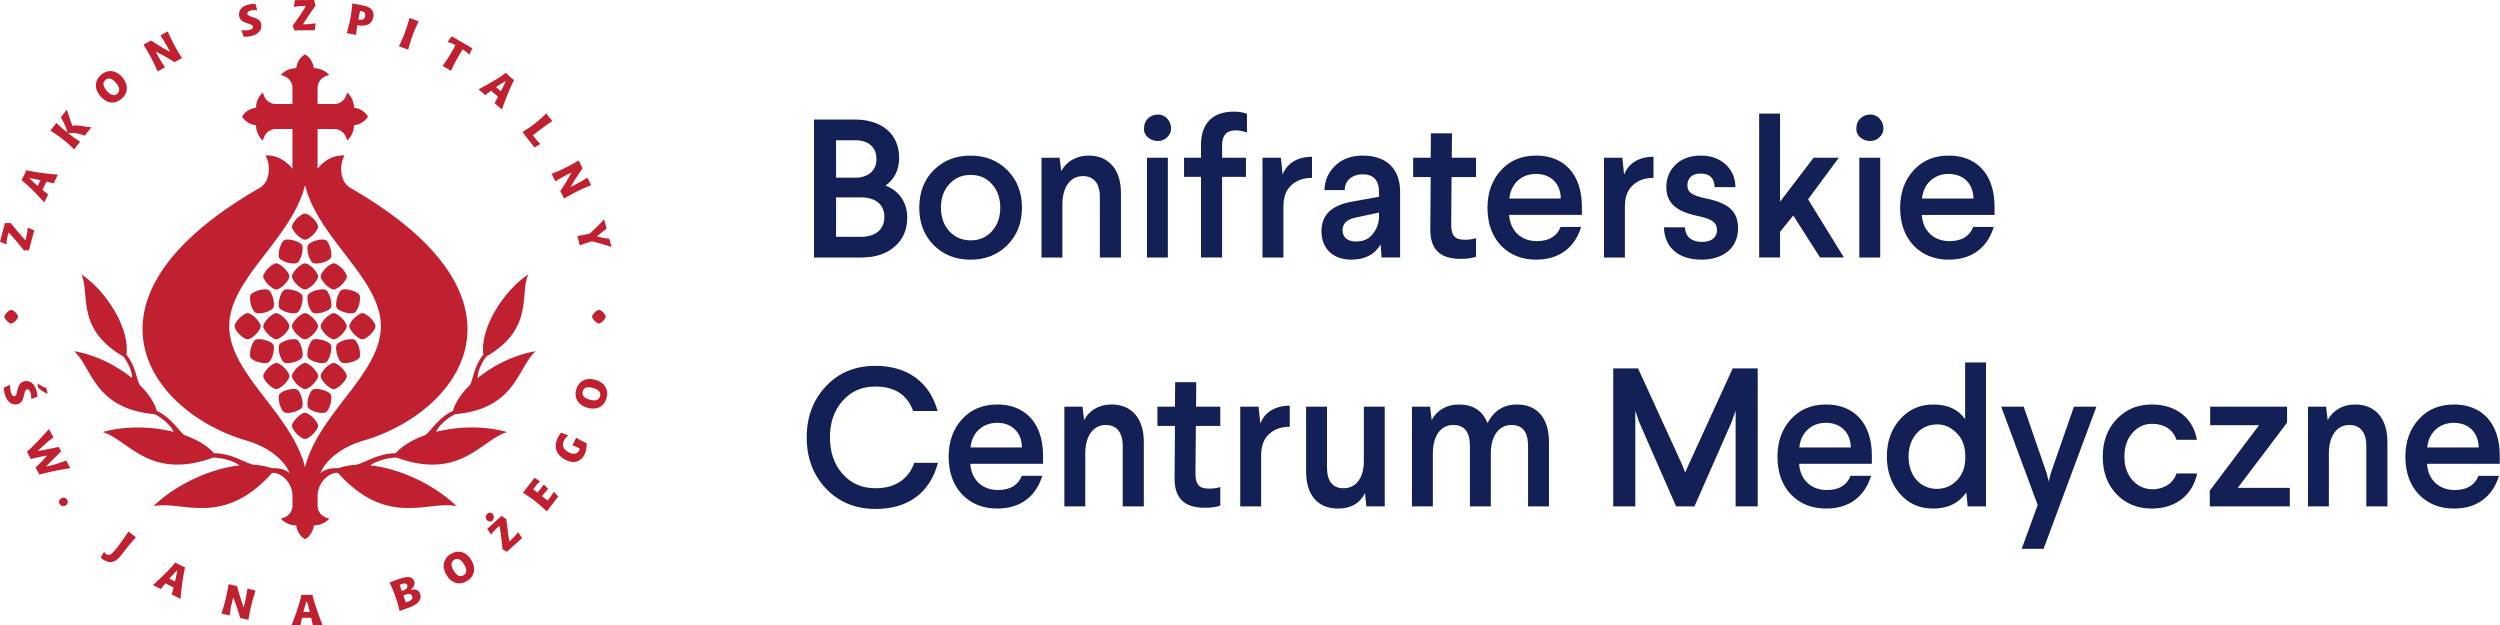 <svg width="240" height="60" viewBox="0 0 240 60" xmlns="http://www.w3.org/2000/svg"><g fill="none"><path d="M57.494 31.051a0.267 0.267 0 0 1 -0.126 -0.032 1.195 1.195 0 0 1 -0.281 -0.211 1.193 1.193 0 0 1 -0.21 -0.281 0.266 0.266 0 0 1 0 -0.253 1.194 1.194 0 0 1 0.21 -0.282 1.206 1.206 0 0 1 0.28 -0.211 0.267 0.267 0 0 1 0.254 0 1.207 1.207 0 0 1 0.281 0.211 1.207 1.207 0 0 1 0.21 0.281 0.267 0.267 0 0 1 0 0.254 1.211 1.211 0 0 1 -0.21 0.281 1.201 1.201 0 0 1 -0.281 0.211 0.266 0.266 0 0 1 -0.127 0.032Zm0 0a0.267 0.267 0 0 1 -0.126 -0.032 1.195 1.195 0 0 1 -0.281 -0.211 1.193 1.193 0 0 1 -0.21 -0.281 0.266 0.266 0 0 1 0 -0.253 1.194 1.194 0 0 1 0.21 -0.282 1.206 1.206 0 0 1 0.28 -0.211 0.267 0.267 0 0 1 0.254 0 1.207 1.207 0 0 1 0.281 0.211 1.207 1.207 0 0 1 0.21 0.281 0.267 0.267 0 0 1 0 0.254 1.211 1.211 0 0 1 -0.21 0.281 1.201 1.201 0 0 1 -0.281 0.211 0.266 0.266 0 0 1 -0.127 0.032ZM1.482 29.992a1.202 1.202 0 0 1 0.21 0.281 0.267 0.267 0 0 1 0 0.254 1.206 1.206 0 0 1 -0.211 0.281 1.192 1.192 0 0 1 -0.281 0.211 0.265 0.265 0 0 1 -0.253 0 1.201 1.201 0 0 1 -0.281 -0.211 1.212 1.212 0 0 1 -0.21 -0.282 0.266 0.266 0 0 1 0 -0.253 1.202 1.202 0 0 1 0.211 -0.281 1.201 1.201 0 0 1 0.28 -0.211 0.267 0.267 0 0 1 0.254 0 1.199 1.199 0 0 1 0.281 0.211Zm56.121 8.05c-0.105 0.374 -0.432 0.478 -0.987 0.322 -0.556 -0.157 -0.78 -0.418 -0.675 -0.791 0.105 -0.373 0.433 -0.482 0.989 -0.326 0.556 0.157 0.779 0.421 0.673 0.795Zm-0.453 -1.577c-0.893 -0.252 -1.602 0.119 -1.831 0.933 -0.228 0.809 0.18 1.491 1.078 1.745 0.901 0.254 1.599 -0.112 1.828 -0.925 0.229 -0.813 -0.178 -1.499 -1.075 -1.753Zm-1.284 5.864a7.583 7.583 0 0 0 0.456 0.216c0.001 0.441 -0.064 0.798 -0.218 1.101 -0.358 0.702 -1.035 0.9 -1.8 0.508 -0.923 -0.473 -1.195 -1.272 -0.732 -2.178 0.075 -0.148 0.172 -0.293 0.293 -0.44l0.708 0.272c-0.189 0.13 -0.333 0.288 -0.427 0.471 -0.233 0.457 -0.064 0.88 0.46 1.149 0.445 0.228 0.825 0.141 0.985 -0.172 0.031 -0.061 0.054 -0.132 0.058 -0.202l-0.179 -0.092c-0.162 -0.083 -0.336 -0.15 -0.527 -0.211l0.377 -0.738c0.162 0.11 0.344 0.213 0.546 0.316Zm-2.707 4.875 0.437 0.457 -1.11 1.434c-0.338 -0.334 -0.704 -0.66 -1.099 -0.967 -0.405 -0.314 -0.81 -0.583 -1.182 -0.821l1.112 -1.438 0.52 0.338c-0.165 0.153 -0.323 0.332 -0.481 0.536l-0.173 0.224 0.421 0.327 0.608 -0.785 0.415 0.42c-0.161 0.162 -0.32 0.355 -0.491 0.575l-0.099 0.128 0.542 0.421 0.116 -0.15c0.181 -0.233 0.335 -0.466 0.464 -0.698Zm-3.417 3.889 0.379 0.561 -1.467 1.322c-0.126 -0.093 -0.26 -0.168 -0.413 -0.236 -0.065 -0.822 -0.163 -1.578 -0.298 -2.266l-0.105 0.095c-0.288 0.26 -0.524 0.51 -0.694 0.756l-0.365 -0.563 1.38 -1.244a2.016 2.016 0 0 0 0.45 0.302c0.088 0.823 0.184 1.547 0.289 2.165l0.057 -0.052c0.267 -0.24 0.533 -0.513 0.787 -0.84Zm-2.999 -1.163c-0.162 -0.18 -0.149 -0.437 0.04 -0.607 0.168 -0.151 0.362 -0.147 0.505 0.012 0.165 0.183 0.161 0.475 -0.026 0.643 -0.153 0.138 -0.372 0.118 -0.52 -0.048Zm-2.247 5.293c-0.332 0.2 -0.642 0.052 -0.939 -0.443 -0.298 -0.496 -0.283 -0.839 0.049 -1.039 0.332 -0.2 0.646 -0.054 0.943 0.441 0.297 0.495 0.279 0.841 -0.053 1.041Zm-1.223 -2.036c-0.719 0.433 -0.888 1.21 -0.408 2.01 0.483 0.804 1.241 1.016 1.963 0.581 0.723 -0.435 0.896 -1.214 0.415 -2.014 -0.479 -0.796 -1.248 -1.012 -1.971 -0.576Zm-4.182 4.605c-0.038 0.013 -0.084 0.03 -0.127 0.041 -0.03 -0.084 -0.113 -0.307 -0.241 -0.669 0.063 -0.027 0.123 -0.052 0.176 -0.071 0.372 -0.132 0.581 -0.1 0.668 0.144 0.084 0.236 -0.076 0.413 -0.476 0.555Zm-0.519 -1.055c-0.082 -0.232 -0.152 -0.43 -0.2 -0.59 0.067 -0.028 0.132 -0.051 0.2 -0.075 0.289 -0.103 0.459 -0.069 0.525 0.118 0.074 0.21 -0.073 0.386 -0.446 0.519l-0.08 0.028Zm0.828 -0.105c0.345 -0.26 0.463 -0.555 0.363 -0.837 -0.168 -0.472 -0.64 -0.502 -1.477 -0.204 -0.114 0.04 -0.25 0.093 -0.402 0.147l-0.487 0.173c0.222 0.47 0.404 0.912 0.553 1.331a12.411 12.411 0 0 1 0.405 1.409l0.631 -0.225c0.567 -0.201 0.994 -0.361 1.247 -0.722 0.144 -0.21 0.179 -0.463 0.092 -0.706 -0.129 -0.366 -0.442 -0.486 -0.926 -0.366Zm-10.278 2.106c0.064 -0.227 0.16 -0.582 0.32 -1.06 0.15 0.468 0.244 0.824 0.293 1.058l-0.613 0.001Zm0.335 -1.63c-0.174 0 -0.351 -0.003 -0.525 -0.011 -0.103 0.598 -0.412 1.557 -0.937 2.905l0.855 -0.002c0.052 -0.295 0.103 -0.526 0.148 -0.692l0.872 -0.002c0.049 0.162 0.098 0.392 0.151 0.691l0.94 -0.002c-0.45 -1.135 -0.776 -2.104 -0.971 -2.9 -0.173 0.009 -0.355 0.013 -0.533 0.014Zm-5.707 -0.602 0.786 0.184c-0.169 0.513 -0.315 1.014 -0.43 1.506A18.773 18.773 0 0 0 23.849 59.508l-0.802 -0.188c-0.155 -0.634 -0.382 -1.277 -0.666 -1.958l-0.063 0.272c-0.127 0.543 -0.218 1.024 -0.268 1.452l-0.798 -0.187c0.164 -0.472 0.308 -0.945 0.417 -1.414 0.115 -0.492 0.204 -0.965 0.278 -1.405l0.81 0.19c0.188 0.667 0.381 1.351 0.638 2.042 0.024 -0.102 0.052 -0.204 0.075 -0.302a17.464 17.464 0 0 0 0.281 -1.508Zm-6.951 -0.684 -0.548 -0.275c0.159 -0.174 0.404 -0.448 0.762 -0.802 -0.076 0.486 -0.152 0.846 -0.214 1.077Zm0.019 -1.826c-0.361 0.488 -1.067 1.205 -2.141 2.171l0.765 0.384c0.179 -0.24 0.329 -0.422 0.443 -0.551l0.779 0.391c-0.029 0.166 -0.089 0.394 -0.175 0.685l0.841 0.422c0.107 -1.216 0.252 -2.229 0.435 -3.028a11.388 11.388 0 0 1 -0.945 -0.474Zm-4.481 -2.976 0.708 0.562a21.701 21.701 0 0 0 -0.943 1.113c-0.126 0.158 -0.265 0.347 -0.432 0.559 -0.251 0.317 -0.472 0.543 -0.756 0.642 -0.358 0.128 -0.73 0.044 -1.109 -0.257a1.075 1.075 0 0 1 -0.126 -0.121l0.313 -0.551c0.056 0.086 0.109 0.149 0.163 0.191 0.348 0.276 0.602 0.02 1.101 -0.61 0.306 -0.386 0.664 -0.896 1.082 -1.529Zm-5.929 -3.098c0.149 0.191 0.12 0.424 -0.061 0.566 -0.188 0.146 -0.457 0.116 -0.596 -0.062 -0.139 -0.179 -0.11 -0.411 0.071 -0.553 0.188 -0.147 0.455 -0.119 0.586 0.049Zm-0.057 -3.713 0.402 0.733c-1.099 0.163 -2.089 0.372 -2.967 0.62l-0.373 -0.68c0.3 -0.267 0.668 -0.654 1.123 -1.159 -0.628 0.115 -1.147 0.226 -1.57 0.344l-0.383 -0.697c0.632 -0.569 1.337 -1.29 2.109 -2.182l0.439 0.8c-0.482 0.33 -0.964 0.794 -1.527 1.321 0.882 -0.163 1.556 -0.295 2.03 -0.404l0.237 0.432c-0.401 0.378 -0.882 0.86 -1.45 1.445 0.604 -0.116 1.249 -0.301 1.928 -0.574Zm-2.721 -7.392c0.259 0.193 0.524 0.333 0.794 0.417l0.16 0.576c-0.336 -0.125 -0.659 -0.337 -0.951 -0.638l-0.002 -0.356Zm-1.045 0.567c-0.16 0.044 -0.2 0.245 -0.283 0.565 -0.115 0.46 -0.211 0.734 -0.593 0.84 -0.54 0.15 -1.038 -0.194 -1.253 -0.973 -0.054 -0.195 -0.081 -0.397 -0.087 -0.601l0.599 -0.271c-0.003 0.278 0.022 0.502 0.071 0.681 0.084 0.304 0.214 0.44 0.37 0.397 0.167 -0.046 0.185 -0.253 0.275 -0.593 0.115 -0.447 0.22 -0.703 0.617 -0.813 0.517 -0.144 1.004 0.178 1.198 0.88 0.064 0.23 0.078 0.431 0.09 0.583l-0.594 0.228c0.013 -0.209 -0.004 -0.393 -0.052 -0.565 -0.075 -0.272 -0.215 -0.398 -0.359 -0.358Zm54.034 -14.964c0.466 -0.433 0.942 -0.873 1.378 -1.373l0.239 0.906c-0.316 0.226 -0.624 0.483 -0.929 0.748a9.585 9.585 0 0 0 1.185 0.221l0.21 0.793c-0.64 -0.228 -1.262 -0.401 -1.864 -0.547 -0.458 0.13 -0.85 0.259 -1.175 0.387l-0.239 -0.903c0.4 -0.052 0.774 -0.121 1.121 -0.213l0.074 -0.02Zm-3.667 -5.741c0.467 -0.177 0.921 -0.371 1.349 -0.588 0.45 -0.228 0.87 -0.463 1.253 -0.688l0.375 0.743c-0.389 0.573 -0.789 1.16 -1.153 1.801 0.094 -0.047 0.189 -0.091 0.279 -0.137a17.477 17.477 0 0 0 1.334 -0.752l0.364 0.722c-0.501 0.199 -0.978 0.409 -1.429 0.637a18.424 18.424 0 0 0 -1.17 0.646l-0.371 -0.736c0.386 -0.526 0.732 -1.113 1.07 -1.769l-0.249 0.126c-0.497 0.251 -0.924 0.49 -1.284 0.726l-0.369 -0.732Zm-1.64 -2.52 -1.158 -1.484a12.298 12.298 0 0 0 1.206 -0.831c0.404 -0.316 0.763 -0.644 1.084 -0.947l0.577 0.739c-0.557 0.349 -1.102 0.761 -1.652 1.191l-0.213 0.167 0.164 0.21a5.604 5.604 0 0 0 0.562 0.622l-0.57 0.333Zm-2.758 -6.39c-0.193 0.452 -0.356 0.782 -0.473 0.991l-0.463 -0.402c0.197 -0.129 0.502 -0.334 0.936 -0.589Zm-1.403 0.938 0.659 0.572c-0.069 0.154 -0.183 0.36 -0.339 0.62l0.711 0.617c0.404 -1.152 0.794 -2.098 1.168 -2.827a11.402 11.402 0 0 1 -0.41 -0.34 11.044 11.044 0 0 1 -0.389 -0.353c-0.47 0.384 -1.331 0.904 -2.611 1.575l0.647 0.561c0.232 -0.189 0.423 -0.329 0.565 -0.425ZM43.374 4.965c0.124 -0.213 0.241 -0.425 0.346 -0.63 -0.246 -0.138 -0.497 -0.237 -0.755 -0.298l0.392 -0.557L45.343 4.633l-0.284 0.62c-0.185 -0.196 -0.398 -0.367 -0.644 -0.514 -0.106 0.167 -0.2 0.313 -0.267 0.429 -0.344 0.594 -0.633 1.127 -0.847 1.633l-0.813 -0.472c0.293 -0.386 0.585 -0.842 0.887 -1.363Zm-4.183 -0.195 -0.897 -0.333c0.221 -0.422 0.414 -0.873 0.588 -1.343 0.154 -0.417 0.297 -0.873 0.428 -1.376l0.882 0.328c-0.225 0.468 -0.417 0.906 -0.572 1.323a12.325 12.325 0 0 0 -0.429 1.402Zm-4.746 -3.114c0.039 -0.21 0.081 -0.412 0.126 -0.606 0.056 0.006 0.092 0.013 0.116 0.018 0.29 0.054 0.415 0.217 0.367 0.476 -0.052 0.278 -0.248 0.406 -0.554 0.348 -0.032 -0.006 -0.063 -0.012 -0.094 -0.022l0.04 -0.214Zm-0.138 0.763c0.865 0.162 1.412 -0.13 1.534 -0.786 0.075 -0.401 -0.09 -0.749 -0.427 -0.923 -0.216 -0.115 -0.509 -0.178 -0.861 -0.244l-0.726 -0.136c-0.042 0.44 -0.094 0.924 -0.189 1.428a12.309 12.309 0 0 1 -0.356 1.422l0.912 0.171c0.012 -0.286 0.054 -0.598 0.112 -0.933Zm-6.215 0.043c0.496 -0.658 0.924 -1.287 1.28 -1.892l-0.141 0.001c-0.387 0.002 -0.73 0.033 -1.02 0.103L28.31 0.012 30.166 0a2.002 2.002 0 0 0 0.136 0.525c-0.48 0.674 -0.888 1.279 -1.219 1.811l0.077 -0.001c0.359 -0.002 0.738 -0.029 1.146 -0.104l-0.089 0.672 -1.973 0.012c-0.033 -0.154 -0.083 -0.299 -0.152 -0.452Zm-5.132 -0.922c-0.098 -0.528 0.264 -0.986 0.978 -1.119 0.234 -0.044 0.436 -0.041 0.588 -0.04l0.175 0.613c-0.207 -0.031 -0.391 -0.03 -0.566 0.003 -0.278 0.052 -0.414 0.18 -0.386 0.327 0.03 0.163 0.226 0.221 0.538 0.331 0.447 0.155 0.712 0.274 0.784 0.663 0.103 0.552 -0.282 1.019 -1.075 1.167 -0.198 0.037 -0.402 0.046 -0.605 0.035l-0.218 -0.621c0.276 0.027 0.5 0.022 0.683 -0.012 0.309 -0.058 0.456 -0.175 0.426 -0.334 -0.032 -0.171 -0.235 -0.207 -0.565 -0.326 -0.435 -0.153 -0.68 -0.28 -0.755 -0.685Zm-8.464 3.981c-0.241 -0.444 -0.489 -0.856 -0.726 -1.233l0.73 -0.398c0.584 0.372 1.182 0.754 1.833 1.098 -0.05 -0.092 -0.097 -0.186 -0.145 -0.275a17.56 17.56 0 0 0 -0.792 -1.312l0.709 -0.387c0.214 0.495 0.438 0.967 0.68 1.41a18.531 18.531 0 0 0 0.682 1.151l-0.723 0.395c-0.537 -0.37 -1.133 -0.698 -1.798 -1.016l0.133 0.245c0.266 0.49 0.518 0.91 0.765 1.262l-0.719 0.393c-0.192 -0.462 -0.399 -0.91 -0.629 -1.332Zm-4.37 2.157c0.294 -0.252 0.628 -0.16 1.003 0.279 0.375 0.439 0.414 0.784 0.12 1.036 -0.295 0.252 -0.625 0.157 -1 -0.282 -0.375 -0.439 -0.417 -0.781 -0.122 -1.033Zm1.542 1.807c0.641 -0.549 0.683 -1.346 0.078 -2.056 -0.603 -0.707 -1.398 -0.792 -2.039 -0.243 -0.638 0.546 -0.677 1.34 -0.071 2.05 0.608 0.713 1.392 0.797 2.033 0.248ZM6.019 13.365c-0.404 -0.316 -0.808 -0.586 -1.179 -0.826l0.569 -0.729c0.453 0.411 0.804 0.722 1.071 0.931 -0.13 -0.502 -0.354 -0.99 -0.639 -1.485l0.577 -0.739c0.21 0.657 0.383 1.183 0.537 1.57 0.17 -0.041 0.347 -0.051 0.533 -0.034 0.472 0.051 0.896 0.158 1.289 0.153l-0.641 0.822c-0.649 -0.251 -1.183 -0.321 -1.584 -0.234l0.08 0.062c0.289 0.227 0.642 0.477 1.057 0.746l-0.574 0.736a12.303 12.303 0 0 0 -1.096 -0.971Zm-2.131 3.94 -0.271 0.551c-0.174 -0.158 -0.45 -0.403 -0.805 -0.759 0.486 0.073 0.845 0.147 1.077 0.208Zm0.358 2.124 0.379 -0.768c-0.241 -0.178 -0.424 -0.327 -0.553 -0.44l0.386 -0.783c0.166 0.028 0.394 0.087 0.685 0.172l0.416 -0.845c-1.215 -0.1 -2.226 -0.239 -3.025 -0.418a11.538 11.538 0 0 1 -0.468 0.95c0.489 0.359 1.209 1.062 2.18 2.132ZM0.612 23.468 0 23.195l0.479 -1.796a2.004 2.004 0 0 0 0.541 0.007c0.522 0.642 0.997 1.196 1.421 1.656l0.02 -0.074c0.093 -0.348 0.167 -0.721 0.202 -1.134l0.623 0.263 -0.509 1.91c-0.156 -0.008 -0.309 0.001 -0.475 0.028 -0.503 -0.653 -0.995 -1.233 -1.483 -1.736l-0.036 0.137c-0.1 0.375 -0.161 0.714 -0.17 1.013ZM34.481 33.423c0.063 0.236 0.09 0.471 0.079 0.701a0.468 0.468 0 0 1 -0.214 0.371c-0.193 0.123 -0.41 0.218 -0.646 0.282 -0.235 0.063 -0.47 0.09 -0.698 0.079a0.465 0.465 0 0 1 -0.372 -0.215c-0.123 -0.193 -0.217 -0.41 -0.28 -0.646 -0.063 -0.236 -0.09 -0.471 -0.079 -0.7a0.465 0.465 0 0 1 0.214 -0.371c0.193 -0.124 0.41 -0.218 0.645 -0.282 0.235 -0.063 0.47 -0.09 0.698 -0.079a0.463 0.463 0 0 1 0.372 0.214c0.123 0.192 0.217 0.41 0.281 0.646Zm-6.291 6.134c-0.235 0.063 -0.47 0.09 -0.698 0.079a0.465 0.465 0 0 1 -0.372 -0.215c-0.123 -0.193 -0.217 -0.41 -0.28 -0.646 -0.063 -0.236 -0.09 -0.471 -0.079 -0.7a0.465 0.465 0 0 1 0.214 -0.372c0.193 -0.123 0.41 -0.218 0.645 -0.281 0.235 -0.063 0.47 -0.09 0.698 -0.079 0.152 0.006 0.29 0.087 0.372 0.214 0.123 0.192 0.217 0.41 0.281 0.646 0.063 0.236 0.09 0.471 0.079 0.7a0.467 0.467 0 0 1 -0.214 0.371c-0.192 0.123 -0.409 0.218 -0.646 0.282Zm2.29 1.109c0.07 0.135 0.07 0.295 0 0.43 -0.105 0.203 -0.246 0.393 -0.418 0.566 -0.173 0.173 -0.363 0.314 -0.566 0.419a0.464 0.464 0 0 1 -0.428 0c-0.203 -0.105 -0.393 -0.246 -0.566 -0.419 -0.172 -0.173 -0.313 -0.363 -0.417 -0.566 -0.07 -0.135 -0.07 -0.295 0 -0.43 0.105 -0.203 0.246 -0.393 0.418 -0.566 0.172 -0.173 0.363 -0.314 0.565 -0.419a0.46 0.46 0 0 1 0.214 -0.052 0.459 0.459 0 0 1 0.214 0.052c0.203 0.106 0.394 0.247 0.566 0.419 0.172 0.172 0.313 0.363 0.418 0.566Zm-2.395 -4.351a0.466 0.466 0 0 1 0 -0.43c0.105 -0.203 0.246 -0.393 0.418 -0.566 0.172 -0.172 0.363 -0.313 0.565 -0.419a0.46 0.46 0 0 1 0.214 -0.053c0.073 0 0.147 0.017 0.214 0.053 0.203 0.106 0.394 0.246 0.566 0.419 0.172 0.172 0.313 0.363 0.418 0.566a0.466 0.466 0 0 1 0 0.43c-0.105 0.203 -0.246 0.393 -0.418 0.567 -0.173 0.173 -0.363 0.314 -0.566 0.419a0.466 0.466 0 0 1 -0.428 0c-0.203 -0.105 -0.393 -0.246 -0.566 -0.419 -0.172 -0.173 -0.313 -0.363 -0.417 -0.566Zm3.719 1.761c0.01 0.229 -0.016 0.465 -0.079 0.7 -0.063 0.235 -0.158 0.453 -0.281 0.646a0.464 0.464 0 0 1 -0.371 0.215c-0.228 0.01 -0.463 -0.017 -0.699 -0.08 -0.236 -0.064 -0.452 -0.158 -0.645 -0.281a0.466 0.466 0 0 1 -0.214 -0.371c-0.01 -0.229 0.016 -0.464 0.079 -0.701 0.063 -0.236 0.158 -0.453 0.28 -0.645a0.464 0.464 0 0 1 0.371 -0.216c0.228 -0.01 0.463 0.017 0.699 0.08 0.235 0.064 0.452 0.158 0.645 0.281a0.46 0.46 0 0 1 0.152 0.16c0.037 0.064 0.059 0.136 0.062 0.212Zm-4.498 -1.195c-0.173 0.173 -0.363 0.314 -0.566 0.419a0.464 0.464 0 0 1 -0.213 0.052 0.467 0.467 0 0 1 -0.214 -0.052c-0.203 -0.105 -0.393 -0.246 -0.566 -0.419 -0.172 -0.173 -0.313 -0.363 -0.417 -0.566a0.466 0.466 0 0 1 0 -0.43c0.105 -0.203 0.246 -0.393 0.418 -0.566 0.173 -0.172 0.363 -0.313 0.565 -0.419a0.461 0.461 0 0 1 0.214 -0.053c0.074 0 0.147 0.017 0.214 0.053 0.203 0.106 0.394 0.246 0.566 0.419 0.172 0.172 0.313 0.363 0.418 0.566a0.465 0.465 0 0 1 0 0.43c-0.105 0.203 -0.246 0.393 -0.418 0.567Zm5.928 -0.996a0.465 0.465 0 0 1 0.001 0.43c-0.105 0.203 -0.246 0.393 -0.418 0.567 -0.173 0.173 -0.363 0.314 -0.566 0.419a0.466 0.466 0 0 1 -0.428 0c-0.203 -0.105 -0.393 -0.246 -0.566 -0.419 -0.172 -0.173 -0.313 -0.363 -0.418 -0.566a0.467 0.467 0 0 1 0 -0.43c0.105 -0.203 0.246 -0.393 0.418 -0.566 0.172 -0.172 0.363 -0.313 0.565 -0.419a0.46 0.46 0 0 1 0.214 -0.053c0.073 0 0.147 0.017 0.214 0.053 0.203 0.106 0.394 0.246 0.566 0.419 0.172 0.172 0.313 0.363 0.418 0.566Zm-6.395 -1.89c-0.063 -0.236 -0.09 -0.471 -0.079 -0.7a0.461 0.461 0 0 1 0.062 -0.212 0.462 0.462 0 0 1 0.152 -0.159c0.193 -0.124 0.41 -0.218 0.645 -0.282 0.235 -0.063 0.47 -0.09 0.698 -0.079a0.463 0.463 0 0 1 0.372 0.214c0.123 0.192 0.217 0.41 0.281 0.646 0.063 0.236 0.09 0.471 0.079 0.701a0.461 0.461 0 0 1 -0.062 0.211 0.464 0.464 0 0 1 -0.152 0.16c-0.192 0.123 -0.409 0.218 -0.646 0.282 -0.235 0.063 -0.47 0.09 -0.698 0.079a0.465 0.465 0 0 1 -0.372 -0.215c-0.123 -0.193 -0.217 -0.41 -0.28 -0.646Zm-1.976 0.781c-0.236 -0.064 -0.453 -0.158 -0.645 -0.281a0.464 0.464 0 0 1 -0.152 -0.159 0.469 0.469 0 0 1 -0.062 -0.212c-0.01 -0.229 0.016 -0.464 0.079 -0.701 0.063 -0.236 0.157 -0.453 0.28 -0.645a0.464 0.464 0 0 1 0.372 -0.216c0.228 -0.01 0.463 0.017 0.699 0.08 0.236 0.063 0.452 0.158 0.645 0.281a0.46 0.46 0 0 1 0.152 0.16c0.037 0.064 0.059 0.136 0.062 0.212 0.01 0.229 -0.016 0.465 -0.079 0.7 -0.063 0.235 -0.158 0.453 -0.281 0.645a0.463 0.463 0 0 1 -0.371 0.215c-0.228 0.01 -0.463 -0.017 -0.699 -0.08Zm1.877 -4.658c0.203 0.106 0.394 0.247 0.566 0.419 0.172 0.173 0.313 0.363 0.418 0.566 0.07 0.135 0.07 0.295 0 0.43 -0.105 0.203 -0.246 0.394 -0.418 0.567 -0.173 0.173 -0.363 0.314 -0.566 0.419a0.465 0.465 0 0 1 -0.428 0c-0.203 -0.106 -0.393 -0.246 -0.566 -0.419 -0.172 -0.173 -0.313 -0.363 -0.417 -0.566a0.466 0.466 0 0 1 0 -0.43c0.105 -0.203 0.246 -0.393 0.418 -0.566 0.173 -0.172 0.363 -0.313 0.565 -0.419a0.463 0.463 0 0 1 0.214 -0.052c0.074 0 0.147 0.017 0.214 0.052Zm5.083 2.4c-0.203 -0.106 -0.393 -0.246 -0.566 -0.419 -0.172 -0.173 -0.313 -0.363 -0.418 -0.566a0.467 0.467 0 0 1 0 -0.43c0.105 -0.203 0.246 -0.393 0.418 -0.566 0.172 -0.172 0.363 -0.313 0.565 -0.419a0.462 0.462 0 0 1 0.214 -0.052c0.073 0 0.147 0.017 0.214 0.052 0.203 0.106 0.394 0.247 0.566 0.419 0.172 0.173 0.313 0.363 0.418 0.566 0.07 0.135 0.07 0.295 0.001 0.43 -0.105 0.203 -0.246 0.394 -0.418 0.567 -0.173 0.173 -0.363 0.314 -0.566 0.419a0.464 0.464 0 0 1 -0.428 0Zm4.167 -1.415a0.465 0.465 0 0 1 0 0.43c-0.105 0.203 -0.246 0.394 -0.418 0.566a2.305 2.305 0 0 1 -0.566 0.419 0.459 0.459 0 0 1 -0.214 0.052 0.46 0.46 0 0 1 -0.214 -0.052c-0.203 -0.105 -0.393 -0.246 -0.565 -0.419 -0.172 -0.173 -0.313 -0.363 -0.418 -0.566a0.466 0.466 0 0 1 0 -0.43c0.105 -0.202 0.245 -0.393 0.417 -0.566 0.173 -0.173 0.363 -0.314 0.566 -0.419a0.467 0.467 0 0 1 0.428 0c0.203 0.106 0.393 0.246 0.566 0.419 0.173 0.173 0.313 0.364 0.418 0.567Zm-5.929 -0.567c0.172 0.173 0.313 0.363 0.418 0.566 0.07 0.135 0.07 0.295 0 0.43 -0.105 0.203 -0.246 0.394 -0.418 0.567 -0.173 0.173 -0.363 0.314 -0.566 0.419a0.464 0.464 0 0 1 -0.428 0c-0.203 -0.106 -0.393 -0.246 -0.566 -0.419 -0.172 -0.173 -0.313 -0.363 -0.417 -0.566a0.466 0.466 0 0 1 0 -0.43c0.105 -0.203 0.246 -0.393 0.418 -0.566 0.172 -0.172 0.363 -0.313 0.565 -0.419a0.462 0.462 0 0 1 0.214 -0.052c0.073 0 0.147 0.017 0.214 0.052 0.203 0.106 0.394 0.247 0.566 0.419Zm0.313 4.239c-0.236 -0.064 -0.452 -0.158 -0.645 -0.281a0.462 0.462 0 0 1 -0.152 -0.159 0.464 0.464 0 0 1 -0.062 -0.212c-0.01 -0.229 0.016 -0.464 0.079 -0.701 0.063 -0.236 0.158 -0.453 0.28 -0.645a0.463 0.463 0 0 1 0.371 -0.216c0.228 -0.01 0.463 0.017 0.699 0.08 0.235 0.063 0.452 0.158 0.645 0.281a0.46 0.46 0 0 1 0.152 0.16c0.037 0.064 0.059 0.136 0.062 0.212 0.01 0.229 -0.016 0.465 -0.079 0.7 -0.063 0.235 -0.158 0.453 -0.281 0.645a0.463 0.463 0 0 1 -0.371 0.215c-0.228 0.01 -0.463 -0.017 -0.699 -0.08Zm3.326 -6.915c0.236 0.064 0.453 0.158 0.646 0.282a0.471 0.471 0 0 1 0.152 0.16c0.036 0.063 0.058 0.136 0.062 0.211 0.01 0.229 -0.016 0.464 -0.079 0.7 -0.064 0.236 -0.158 0.454 -0.281 0.646a0.463 0.463 0 0 1 -0.372 0.214c-0.228 0.01 -0.463 -0.016 -0.698 -0.079 -0.235 -0.063 -0.451 -0.158 -0.645 -0.281a0.466 0.466 0 0 1 -0.214 -0.372c-0.01 -0.228 0.017 -0.464 0.079 -0.7 0.063 -0.236 0.157 -0.453 0.28 -0.646a0.465 0.465 0 0 1 0.372 -0.215c0.227 -0.01 0.462 0.016 0.698 0.079ZM26.761 24.561c-0.011 -0.229 0.016 -0.464 0.079 -0.7 0.063 -0.236 0.157 -0.453 0.28 -0.646a0.464 0.464 0 0 1 0.372 -0.215c0.227 -0.01 0.462 0.016 0.698 0.079 0.236 0.064 0.453 0.158 0.646 0.282a0.465 0.465 0 0 1 0.152 0.16c0.037 0.064 0.059 0.136 0.062 0.211 0.01 0.229 -0.016 0.464 -0.079 0.7 -0.063 0.236 -0.158 0.454 -0.281 0.646a0.463 0.463 0 0 1 -0.372 0.214c-0.228 0.011 -0.463 -0.016 -0.698 -0.079 -0.235 -0.063 -0.452 -0.158 -0.645 -0.281a0.465 0.465 0 0 1 -0.214 -0.371Zm1.324 -2.59a0.466 0.466 0 0 1 0 -0.43c0.105 -0.202 0.245 -0.393 0.417 -0.566 0.173 -0.173 0.363 -0.314 0.566 -0.419a0.466 0.466 0 0 1 0.428 0c0.203 0.106 0.393 0.246 0.566 0.419 0.173 0.173 0.313 0.364 0.418 0.567a0.466 0.466 0 0 1 0 0.43c-0.105 0.203 -0.246 0.394 -0.418 0.566 -0.172 0.172 -0.362 0.313 -0.566 0.419a0.462 0.462 0 0 1 -0.214 0.052 0.462 0.462 0 0 1 -0.214 -0.052c-0.203 -0.105 -0.393 -0.246 -0.565 -0.419 -0.173 -0.173 -0.313 -0.363 -0.418 -0.566Zm2.396 4.352a0.466 0.466 0 0 1 0 0.43c-0.105 0.203 -0.246 0.394 -0.418 0.566 -0.172 0.172 -0.362 0.313 -0.566 0.419a0.462 0.462 0 0 1 -0.214 0.052 0.462 0.462 0 0 1 -0.214 -0.052c-0.203 -0.105 -0.393 -0.246 -0.565 -0.419 -0.173 -0.173 -0.313 -0.363 -0.418 -0.566a0.466 0.466 0 0 1 0 -0.43c0.105 -0.202 0.245 -0.393 0.417 -0.566 0.173 -0.173 0.363 -0.314 0.566 -0.419a0.466 0.466 0 0 1 0.428 0c0.203 0.105 0.393 0.246 0.566 0.419 0.173 0.173 0.313 0.364 0.418 0.567Zm-0.106 -3.243c0.236 -0.063 0.471 -0.09 0.699 -0.08a0.464 0.464 0 0 1 0.371 0.215c0.123 0.192 0.218 0.41 0.281 0.645 0.063 0.235 0.089 0.471 0.079 0.7a0.46 0.46 0 0 1 -0.062 0.212 0.464 0.464 0 0 1 -0.152 0.16c-0.192 0.123 -0.409 0.218 -0.645 0.281 -0.236 0.063 -0.471 0.09 -0.699 0.08a0.464 0.464 0 0 1 -0.371 -0.216c-0.123 -0.192 -0.217 -0.409 -0.28 -0.645 -0.063 -0.236 -0.09 -0.472 -0.079 -0.701a0.466 0.466 0 0 1 0.062 -0.212 0.464 0.464 0 0 1 0.152 -0.159c0.193 -0.123 0.409 -0.218 0.645 -0.281Zm-5.046 3.672a0.466 0.466 0 0 1 0 -0.43c0.105 -0.202 0.245 -0.393 0.417 -0.566 0.173 -0.173 0.363 -0.314 0.566 -0.419a0.467 0.467 0 0 1 0.214 -0.052c0.073 0 0.147 0.017 0.213 0.052 0.203 0.105 0.393 0.246 0.566 0.419 0.173 0.173 0.313 0.364 0.418 0.567a0.465 0.465 0 0 1 0 0.43c-0.105 0.203 -0.246 0.394 -0.418 0.566 -0.172 0.172 -0.362 0.313 -0.566 0.419a0.463 0.463 0 0 1 -0.428 0c-0.203 -0.105 -0.393 -0.246 -0.565 -0.419 -0.172 -0.173 -0.313 -0.363 -0.418 -0.566Zm5.929 -0.996c0.173 -0.173 0.363 -0.314 0.566 -0.419a0.466 0.466 0 0 1 0.428 0c0.203 0.105 0.393 0.246 0.566 0.419 0.172 0.173 0.313 0.364 0.418 0.567a0.465 0.465 0 0 1 0 0.43c-0.105 0.203 -0.246 0.394 -0.418 0.566 -0.172 0.172 -0.362 0.313 -0.566 0.419a0.462 0.462 0 0 1 -0.214 0.052 0.462 0.462 0 0 1 -0.214 -0.052c-0.203 -0.105 -0.393 -0.246 -0.565 -0.419 -0.173 -0.173 -0.313 -0.363 -0.418 -0.566a0.467 0.467 0 0 1 0 -0.43c0.105 -0.202 0.245 -0.393 0.418 -0.566Zm-3.068 2.105c0.236 0.064 0.453 0.158 0.646 0.282a0.465 0.465 0 0 1 0.152 0.16 0.461 0.461 0 0 1 0.062 0.211c0.01 0.229 -0.016 0.464 -0.079 0.7 -0.063 0.236 -0.158 0.454 -0.281 0.646a0.463 0.463 0 0 1 -0.372 0.214c-0.228 0.01 -0.463 -0.016 -0.698 -0.079 -0.235 -0.063 -0.452 -0.158 -0.645 -0.281a0.465 0.465 0 0 1 -0.214 -0.372c-0.011 -0.228 0.016 -0.464 0.079 -0.7 0.063 -0.236 0.157 -0.453 0.28 -0.646a0.464 0.464 0 0 1 0.372 -0.215c0.227 -0.01 0.462 0.016 0.698 0.079Zm-4.105 1.353c-0.063 -0.237 -0.09 -0.472 -0.079 -0.701a0.466 0.466 0 0 1 0.214 -0.371c0.193 -0.123 0.409 -0.218 0.645 -0.281 0.236 -0.063 0.471 -0.09 0.699 -0.079a0.464 0.464 0 0 1 0.371 0.215c0.123 0.192 0.218 0.41 0.281 0.645 0.063 0.235 0.089 0.471 0.079 0.7a0.465 0.465 0 0 1 -0.214 0.372c-0.192 0.123 -0.409 0.218 -0.645 0.281 -0.236 0.063 -0.47 0.09 -0.699 0.08a0.465 0.465 0 0 1 -0.372 -0.216c-0.123 -0.192 -0.217 -0.409 -0.28 -0.645Zm6.861 0.781c-0.236 0.063 -0.471 0.09 -0.699 0.08a0.464 0.464 0 0 1 -0.371 -0.216c-0.123 -0.192 -0.217 -0.409 -0.28 -0.645 -0.063 -0.236 -0.09 -0.472 -0.079 -0.701a0.465 0.465 0 0 1 0.062 -0.212 0.464 0.464 0 0 1 0.152 -0.159c0.193 -0.123 0.409 -0.218 0.645 -0.281 0.236 -0.063 0.471 -0.09 0.699 -0.079a0.464 0.464 0 0 1 0.371 0.215c0.123 0.192 0.218 0.41 0.281 0.645 0.063 0.235 0.089 0.471 0.079 0.7a0.461 0.461 0 0 1 -0.062 0.212 0.464 0.464 0 0 1 -0.152 0.16c-0.192 0.123 -0.409 0.218 -0.645 0.281Zm-6.394 2.105a2.308 2.308 0 0 1 -0.565 0.419 0.46 0.46 0 0 1 -0.214 0.052 0.46 0.46 0 0 1 -0.214 -0.052c-0.203 -0.105 -0.393 -0.246 -0.565 -0.419 -0.172 -0.173 -0.313 -0.363 -0.418 -0.566a0.467 0.467 0 0 1 0 -0.43c0.105 -0.202 0.245 -0.393 0.418 -0.566 0.173 -0.173 0.363 -0.314 0.566 -0.419a0.466 0.466 0 0 1 0.428 0c0.203 0.106 0.393 0.246 0.566 0.419 0.173 0.173 0.314 0.364 0.418 0.567 0.07 0.135 0.07 0.295 -0.001 0.43 -0.105 0.203 -0.246 0.394 -0.418 0.566Zm4.731 12.76c-1.274 -5.157 -7.278 -8.969 -7.278 -13.541v0c0 -4.572 6.004 -8.384 7.278 -13.541 1.275 5.157 7.278 8.969 7.278 13.541v0c0 4.572 -6.004 8.384 -7.278 13.541Zm14.556 3.735c-2.177 -2.104 -5.494 -3.617 -8.287 -3.921 0.487 -0.395 1.677 -0.745 2.517 -0.745 6.163 2.238 8.159 -1.75 10.618 -2.45 -2.13 -0.604 -4.664 -0.564 -6.811 -0.024 0.149 -0.502 1.074 -1.347 1.821 -1.695 5.877 -0.523 5.991 -4.537 7.731 -6.044 -1.966 0.319 -4.019 1.317 -5.564 2.576 -0.069 -0.466 0.365 -1.508 0.841 -2.077 4.595 -2.666 3.164 -5.983 4.011 -7.876 -2.616 1.781 -4.651 5.39 -4.312 7.707 -0.873 1.074 -0.925 2.147 -1.264 2.89 -0.816 0.799 -1.414 1.666 -1.667 2.512 -1.383 0.671 -1.938 1.727 -2.628 2.316 -1.196 0.421 -2.205 1.013 -2.856 1.746 -1.758 0.025 -2.824 0.874 -3.818 1.117 -0.596 0.03 -1.148 0.129 -1.635 0.308 -0.78 0.03 -1.109 0.004 -1.783 0.486 0.616 -1.427 2.232 -2.568 4.163 -3.131 9.15 -2.664 17.419 -13.503 -1.28 -24.252 -1 -0.575 -1.098 -2.166 -0.557 -3.121 -0.538 -0.013 -1.582 0.062 -2.591 1.267v-3.799h1.597c0.511 0.001 0.963 0.324 1.15 0.821l0.11 0.293 0.201 -0.239c0.224 -0.265 0.454 -0.763 0.432 -1.232 0.541 -0.071 1.01 -0.339 1.277 -0.74l0.068 -0.102 -0.068 -0.102c-0.268 -0.401 -0.736 -0.67 -1.277 -0.74 0.021 -0.471 -0.208 -0.968 -0.432 -1.233l-0.201 -0.239 -0.11 0.293c-0.187 0.498 -0.638 0.821 -1.149 0.822h-1.597V8.432c0 -0.507 0.326 -0.954 0.827 -1.139l0.298 -0.11 -0.244 -0.203c-0.256 -0.214 -0.72 -0.43 -1.178 -0.43 -0.021 0 -0.042 0.001 -0.064 0.001 -0.071 -0.536 -0.341 -1.001 -0.745 -1.268l-0.101 -0.066 -0.101 0.066c-0.403 0.266 -0.674 0.731 -0.745 1.268 -0.021 0 -0.042 -0.001 -0.064 -0.001 -0.459 0 -0.922 0.216 -1.178 0.43l-0.244 0.203 0.298 0.11c0.502 0.185 0.827 0.632 0.828 1.138v1.556h-1.596c-0.512 -0.001 -0.964 -0.324 -1.15 -0.821l-0.11 -0.293 -0.202 0.239c-0.224 0.264 -0.453 0.761 -0.432 1.233 -0.541 0.071 -1.009 0.339 -1.277 0.74l-0.068 0.102 0.068 0.102c0.267 0.4 0.735 0.669 1.277 0.74 -0.021 0.471 0.209 0.968 0.432 1.232l0.202 0.239 0.11 -0.293c0.186 -0.498 0.638 -0.82 1.149 -0.821h1.596v3.799c-1.009 -1.206 -2.053 -1.28 -2.591 -1.267 0.54 0.954 0.443 2.546 -0.557 3.121C6.23 28.786 14.498 39.625 23.649 42.289c1.931 0.562 3.547 1.703 4.163 3.13 -0.673 -0.481 -1.002 -0.455 -1.782 -0.485 -0.497 -0.183 -1.063 -0.282 -1.673 -0.309 -0.992 -0.245 -2.058 -1.09 -3.811 -1.115 -0.651 -0.733 -1.661 -1.325 -2.856 -1.746 -0.689 -0.589 -1.245 -1.645 -2.628 -2.316 -0.253 -0.846 -0.852 -1.714 -1.667 -2.512 -0.339 -0.743 -0.391 -1.816 -1.264 -2.89 0.339 -2.317 -1.696 -5.925 -4.312 -7.707 0.847 1.893 -0.583 5.21 4.011 7.876 0.477 0.569 0.911 1.611 0.841 2.077 -1.546 -1.259 -3.598 -2.257 -5.564 -2.576 1.741 1.507 1.855 5.521 7.731 6.044 0.747 0.349 1.672 1.193 1.821 1.695 -2.146 -0.54 -4.681 -0.58 -6.81 0.024 2.459 0.699 4.455 4.687 10.618 2.449 0.843 0 2.037 0.352 2.521 0.748 -2.788 0.311 -6.091 1.821 -8.261 3.918 2.715 -0.594 6.636 2.117 11.394 -3.196 0.744 -0.081 1.863 0.766 1.956 2.102v1.053c-0.001 0.507 -0.326 0.954 -0.827 1.139l-0.298 0.11 0.244 0.203c0.256 0.214 0.72 0.43 1.177 0.43 0.022 0 0.044 -0.001 0.065 -0.002 0.071 0.537 0.342 1.002 0.745 1.268l0.101 0.066 0.101 -0.066c0.403 -0.267 0.674 -0.732 0.746 -1.268 0.021 0.001 0.043 0.002 0.064 0.002 0.457 0 0.921 -0.216 1.177 -0.43l0.244 -0.204 -0.298 -0.11c-0.502 -0.185 -0.827 -0.632 -0.828 -1.139v-1.05c0.091 -1.338 1.212 -2.186 1.956 -2.106 4.759 5.313 8.68 2.602 11.394 3.196Z" fill="#C12030"/><path d="M78.144 11.475v13.246h4.522c1.343 0 2.422 -0.341 3.217 -1.041 0.814 -0.7 1.211 -1.646 1.211 -2.801 0 -1.457 -0.776 -2.554 -2.082 -3.065 0.87 -0.624 1.306 -1.514 1.306 -2.668 0 -2.252 -1.627 -3.671 -4.257 -3.671h-3.917Zm4.522 7.474c1.381 0 2.233 0.681 2.233 1.873 0 1.211 -0.852 1.911 -2.233 1.911h-2.403v-3.785h2.403Zm-0.606 -5.487c1.306 0 2.081 0.643 2.081 1.836 0 1.06 -0.795 1.76 -2.025 1.76h-1.854v-3.595h1.798Zm7.571 2.876c-0.927 0.927 -1.381 2.138 -1.381 3.595 0 1.457 0.454 2.668 1.381 3.595 0.927 0.927 2.1 1.4 3.538 1.4 1.438 0 2.611 -0.473 3.538 -1.4 0.927 -0.927 1.4 -2.138 1.4 -3.595 0 -1.457 -0.473 -2.668 -1.4 -3.595 -0.927 -0.927 -2.1 -1.4 -3.538 -1.4 -1.438 0 -2.611 0.473 -3.538 1.4Zm5.601 1.343c0.53 0.587 0.795 1.344 0.795 2.252s-0.265 1.665 -0.795 2.252c-0.511 0.587 -1.192 0.889 -2.044 0.889 -0.852 0 -1.533 -0.303 -2.063 -0.889 -0.53 -0.587 -0.795 -1.344 -0.795 -2.252s0.265 -1.665 0.795 -2.252c0.53 -0.587 1.211 -0.889 2.063 -0.889 0.851 0 1.533 0.303 2.044 0.889Zm9.274 -2.744c-1.23 0 -2.157 0.606 -2.63 1.495l-0.151 -1.287h-1.741v9.575h2.006v-5.09c0 -1.741 0.814 -2.725 1.968 -2.725 1.041 0 1.627 0.7 1.627 2.006v5.809h2.025v-6.207c0 -2.176 -1.116 -3.576 -3.103 -3.576Zm5.603 0.208v9.575h2.006v-9.575h-2.006Zm1.003 -4.144c-0.7 0 -1.287 0.549 -1.287 1.287 -0.095 1.098 1.457 1.665 2.214 0.889 0.833 -0.7 0.208 -2.252 -0.927 -2.176Zm7.325 -0.284c-2.025 0 -3.141 1.135 -3.141 3.179v1.249h-1.627v1.835h1.627v7.739h2.025v-7.739h2.29v-1.835h-2.29v-1.192c0 -0.965 0.435 -1.438 1.306 -1.438 0.36 0 0.719 0.076 1.079 0.208v-1.798c-0.322 -0.132 -0.757 -0.208 -1.268 -0.208Zm7.514 4.333c-1.514 0 -2.46 0.738 -2.819 1.722l-0.17 -1.627h-1.76v9.575h2.006v-4.977c0.019 -0.889 0.284 -1.571 0.833 -2.025 0.492 -0.435 1.135 -0.643 1.911 -0.643v-2.025Zm4.865 -0.114c-1.079 0 -1.949 0.322 -2.611 0.946 -0.662 0.624 -1.022 1.4 -1.06 2.365h1.949c0 -0.927 0.738 -1.514 1.722 -1.514 1.041 0 1.571 0.568 1.571 1.722v0.435l-2.725 0.492c-1.873 0.36 -2.8 1.287 -2.8 2.819 0 1.684 1.135 2.725 2.857 2.725 1.306 0 2.252 -0.492 2.819 -1.457l0.095 1.249h1.779v-6.301c0 -2.252 -1.344 -3.482 -3.595 -3.482Zm1.571 5.809c0 0.587 -0.151 1.079 -0.454 1.514 -0.397 0.624 -0.965 0.927 -1.741 0.927 -0.833 0 -1.306 -0.416 -1.306 -1.079 0 -0.624 0.397 -1.041 1.211 -1.211l2.29 -0.492v0.341Zm4.979 -7.947 -0.019 2.346h-1.684v1.854h1.684l-0.038 4.977c-0.019 1.987 0.946 2.876 2.914 2.876 0.624 0 1.116 -0.076 1.476 -0.208v-1.779c-0.303 0.095 -0.662 0.151 -1.079 0.151 -0.984 0 -1.306 -0.416 -1.306 -1.476l0.038 -4.541h2.346v-1.854h-2.327l0.019 -2.346h-2.025Zm10.107 2.138c-1.4 0 -2.536 0.473 -3.387 1.419 -0.852 0.927 -1.287 2.138 -1.287 3.595 0 1.495 0.435 2.706 1.287 3.614 0.87 0.908 2.006 1.362 3.387 1.362 2.214 0 3.709 -1.154 4.314 -3.141h-1.968c-0.36 0.908 -1.116 1.362 -2.29 1.362 -1.495 0 -2.555 -0.984 -2.649 -2.517h6.982v-0.776c0 -3.179 -1.76 -4.92 -4.39 -4.92Zm-0.019 1.76c1.419 0 2.365 0.927 2.384 2.365h-4.939c0.132 -1.381 1.116 -2.365 2.554 -2.365Zm11.28 -1.646c-1.514 0 -2.46 0.738 -2.819 1.722l-0.17 -1.627H153.984v9.575h2.006v-4.977c0.019 -0.889 0.284 -1.571 0.833 -2.025 0.492 -0.435 1.135 -0.643 1.911 -0.643v-2.025Zm4.562 -0.114c-1.041 0 -1.873 0.303 -2.46 0.889 -0.587 0.587 -0.87 1.287 -0.87 2.119 0 1.533 0.927 2.346 2.99 2.782 1.457 0.303 1.873 0.643 1.873 1.381 0 0.681 -0.511 1.116 -1.438 1.116 -1.003 0 -1.608 -0.511 -1.627 -1.4h-2.025c0.057 1.911 1.362 3.103 3.614 3.103 2.044 0 3.501 -1.098 3.501 -3.009 0 -1.59 -0.852 -2.422 -3.122 -2.876 -1.362 -0.303 -1.741 -0.587 -1.741 -1.268 0 -0.662 0.454 -1.116 1.268 -1.116 0.87 0 1.325 0.435 1.343 1.306h2.006c-0.019 -0.908 -0.341 -1.646 -0.965 -2.195 -0.606 -0.549 -1.381 -0.833 -2.346 -0.833Zm5.584 -4.03v13.813h2.006v-2.46l1.268 -1.571 2.573 4.03h2.29l-3.444 -5.582 2.952 -3.993h-2.422l-3.217 4.22v-8.458zm9.615 4.239v9.575h2.006v-9.575h-2.006Zm1.003 -4.144c-0.7 0 -1.287 0.549 -1.287 1.287 -0.095 1.098 1.457 1.665 2.214 0.889 0.833 -0.7 0.208 -2.252 -0.927 -2.176Zm7.59 3.936c-1.4 0 -2.536 0.473 -3.387 1.419 -0.852 0.927 -1.287 2.138 -1.287 3.595 0 1.495 0.435 2.706 1.287 3.614 0.87 0.908 2.006 1.362 3.387 1.362 2.214 0 3.709 -1.154 4.314 -3.141h-1.968c-0.36 0.908 -1.116 1.362 -2.29 1.362 -1.495 0 -2.555 -0.984 -2.649 -2.517h6.982v-0.776c0 -3.179 -1.76 -4.92 -4.39 -4.92Zm-0.019 1.76c1.419 0 2.365 0.927 2.384 2.365h-4.939c0.132 -1.381 1.116 -2.365 2.554 -2.365ZM84.029 35.121c-1.911 0 -3.501 0.643 -4.731 1.949 -1.23 1.306 -1.854 2.933 -1.854 4.92 0 1.987 0.624 3.614 1.854 4.92 1.249 1.306 2.838 1.949 4.768 1.949 3.179 0 5.222 -1.608 5.979 -4.428h-2.271c-0.53 1.495 -1.76 2.441 -3.709 2.441 -1.306 0 -2.365 -0.454 -3.179 -1.381 -0.814 -0.927 -1.211 -2.081 -1.211 -3.501 0 -1.419 0.397 -2.592 1.211 -3.501 0.814 -0.927 1.854 -1.381 3.141 -1.381 1.854 0 3.065 0.776 3.633 2.346h2.346c-0.738 -2.706 -2.819 -4.333 -5.979 -4.333Zm11.715 3.709c-1.4 0 -2.536 0.473 -3.387 1.419 -0.852 0.927 -1.287 2.138 -1.287 3.595 0 1.495 0.435 2.706 1.287 3.614 0.87 0.908 2.006 1.362 3.387 1.362 2.214 0 3.709 -1.154 4.314 -3.141h-1.968c-0.36 0.908 -1.116 1.362 -2.29 1.362 -1.495 0 -2.554 -0.984 -2.649 -2.517h6.982v-0.776c0 -3.179 -1.76 -4.92 -4.39 -4.92Zm-0.019 1.76c1.419 0 2.365 0.927 2.384 2.365h-4.939c0.132 -1.381 1.116 -2.365 2.554 -2.365Zm10.977 -1.76c-1.23 0 -2.157 0.606 -2.63 1.495l-0.151 -1.287h-1.741v9.575h2.006V43.523c0 -1.741 0.814 -2.725 1.968 -2.725 1.041 0 1.627 0.7 1.627 2.006v5.809h2.025v-6.207c0 -2.176 -1.116 -3.576 -3.103 -3.576Zm6.114 -2.138 -0.019 2.346h-1.684v1.854h1.684l-0.038 4.977c-0.019 1.987 0.946 2.876 2.914 2.876 0.624 0 1.116 -0.076 1.476 -0.208v-1.779c-0.303 0.095 -0.662 0.151 -1.079 0.151 -0.984 0 -1.306 -0.416 -1.306 -1.476l0.038 -4.541h2.346v-1.854h-2.327l0.019 -2.346h-2.025Zm10.996 2.252c-1.514 0 -2.46 0.738 -2.819 1.722l-0.17 -1.627h-1.76v9.575h2.006v-4.977c0.019 -0.889 0.284 -1.571 0.833 -2.025 0.492 -0.435 1.135 -0.643 1.911 -0.643v-2.025Zm7.117 0.095v5.241c0 1.646 -0.795 2.592 -1.93 2.592 -1.079 0 -1.608 -0.681 -1.608 -2.025v-5.809h-2.006v6.207c0 2.195 1.041 3.576 3.065 3.576 1.23 0 2.1 -0.492 2.592 -1.495l0.132 1.287h1.76v-9.575h-2.006Zm14.705 -0.208c-1.268 0 -2.214 0.587 -2.838 1.779 -0.473 -1.192 -1.381 -1.779 -2.763 -1.779 -1.211 0 -2.119 0.606 -2.592 1.495l-0.151 -1.287h-1.741v9.575h2.006V43.523c0 -1.741 0.795 -2.725 1.949 -2.725 1.079 0 1.608 0.662 1.608 2.006v5.809h2.006v-5.09c0 -1.741 0.833 -2.725 1.968 -2.725 1.079 0 1.608 0.662 1.608 2.006v5.809h2.006v-6.207c0 -2.195 -1.079 -3.576 -3.065 -3.576Zm20.705 -3.463 -4.201 9.177 -0.36 0.814 -0.322 -0.814 -4.201 -9.177h-2.384v13.246h2.119v-9.196l0.36 1.079 3.557 8.118h1.76l3.576 -8.118 0.378 -1.079v9.196h2.119V35.367zm8.971 3.463c-1.4 0 -2.536 0.473 -3.387 1.419 -0.852 0.927 -1.287 2.138 -1.287 3.595 0 1.495 0.435 2.706 1.287 3.614 0.87 0.908 2.006 1.362 3.387 1.362 2.214 0 3.709 -1.154 4.314 -3.141h-1.968c-0.36 0.908 -1.116 1.362 -2.29 1.362 -1.495 0 -2.554 -0.984 -2.649 -2.517h6.982v-0.776c0 -3.179 -1.76 -4.92 -4.39 -4.92Zm-0.019 1.76c1.419 0 2.365 0.927 2.384 2.365h-4.939c0.132 -1.381 1.116 -2.365 2.554 -2.365Zm13.361 -5.79v5.431c-0.662 -0.927 -1.665 -1.4 -3.047 -1.4 -1.306 0 -2.365 0.473 -3.217 1.438 -0.833 0.946 -1.249 2.138 -1.249 3.557s0.416 2.611 1.249 3.576c0.833 0.946 1.892 1.419 3.198 1.419 1.4 0 2.46 -0.511 3.179 -1.552l0.132 1.344h1.76V34.799h-2.006Zm-2.687 5.942c0.719 0 1.343 0.284 1.892 0.852 0.549 0.549 0.814 1.287 0.814 2.214v0.095c0 0.927 -0.265 1.665 -0.814 2.214 -0.53 0.549 -1.173 0.814 -1.911 0.814 -1.608 0 -2.725 -1.268 -2.725 -3.103 0 -1.817 1.154 -3.084 2.744 -3.084Zm13.134 -1.703 -2.233 6.415 -0.189 0.776 -0.189 -0.776 -2.214 -6.415h-2.157l3.501 9.442 -1.533 4.201h2.1l5.071 -13.643zm7.476 -0.208c-1.381 0 -2.498 0.473 -3.387 1.419 -0.889 0.946 -1.325 2.138 -1.325 3.595 0 1.457 0.435 2.668 1.325 3.595 0.889 0.927 2.025 1.381 3.387 1.381 2.195 0 3.879 -1.192 4.352 -3.368h-1.987c-0.284 0.908 -1.173 1.514 -2.29 1.514 -0.776 0 -1.438 -0.303 -1.949 -0.889 -0.511 -0.587 -0.757 -1.344 -0.757 -2.233 0 -0.927 0.246 -1.684 0.757 -2.271 0.511 -0.587 1.135 -0.889 1.911 -0.889 1.135 0 2.006 0.549 2.327 1.533h1.968c-0.397 -2.176 -2.081 -3.387 -4.333 -3.387Zm5.603 0.208v1.779h4.693l-4.731 6.282v1.514h7.682v-1.779h-4.995l4.731 -6.263v-1.533zm13.91 -0.208c-1.23 0 -2.157 0.606 -2.63 1.495l-0.151 -1.287h-1.741v9.575h2.006V43.523c0 -1.741 0.814 -2.725 1.968 -2.725 1.041 0 1.627 0.7 1.627 2.006v5.809h2.025v-6.207c0 -2.176 -1.116 -3.576 -3.103 -3.576Zm9.501 0c-1.4 0 -2.536 0.473 -3.387 1.419 -0.852 0.927 -1.287 2.138 -1.287 3.595 0 1.495 0.435 2.706 1.287 3.614 0.87 0.908 2.006 1.362 3.387 1.362 2.214 0 3.709 -1.154 4.314 -3.141h-1.968c-0.36 0.908 -1.116 1.362 -2.29 1.362 -1.495 0 -2.555 -0.984 -2.649 -2.517h6.982v-0.776c0 -3.179 -1.76 -4.92 -4.39 -4.92Zm-0.019 1.76c1.419 0 2.365 0.927 2.384 2.365h-4.939c0.132 -1.381 1.116 -2.365 2.554 -2.365Z" fill="#122056"/></g></svg>